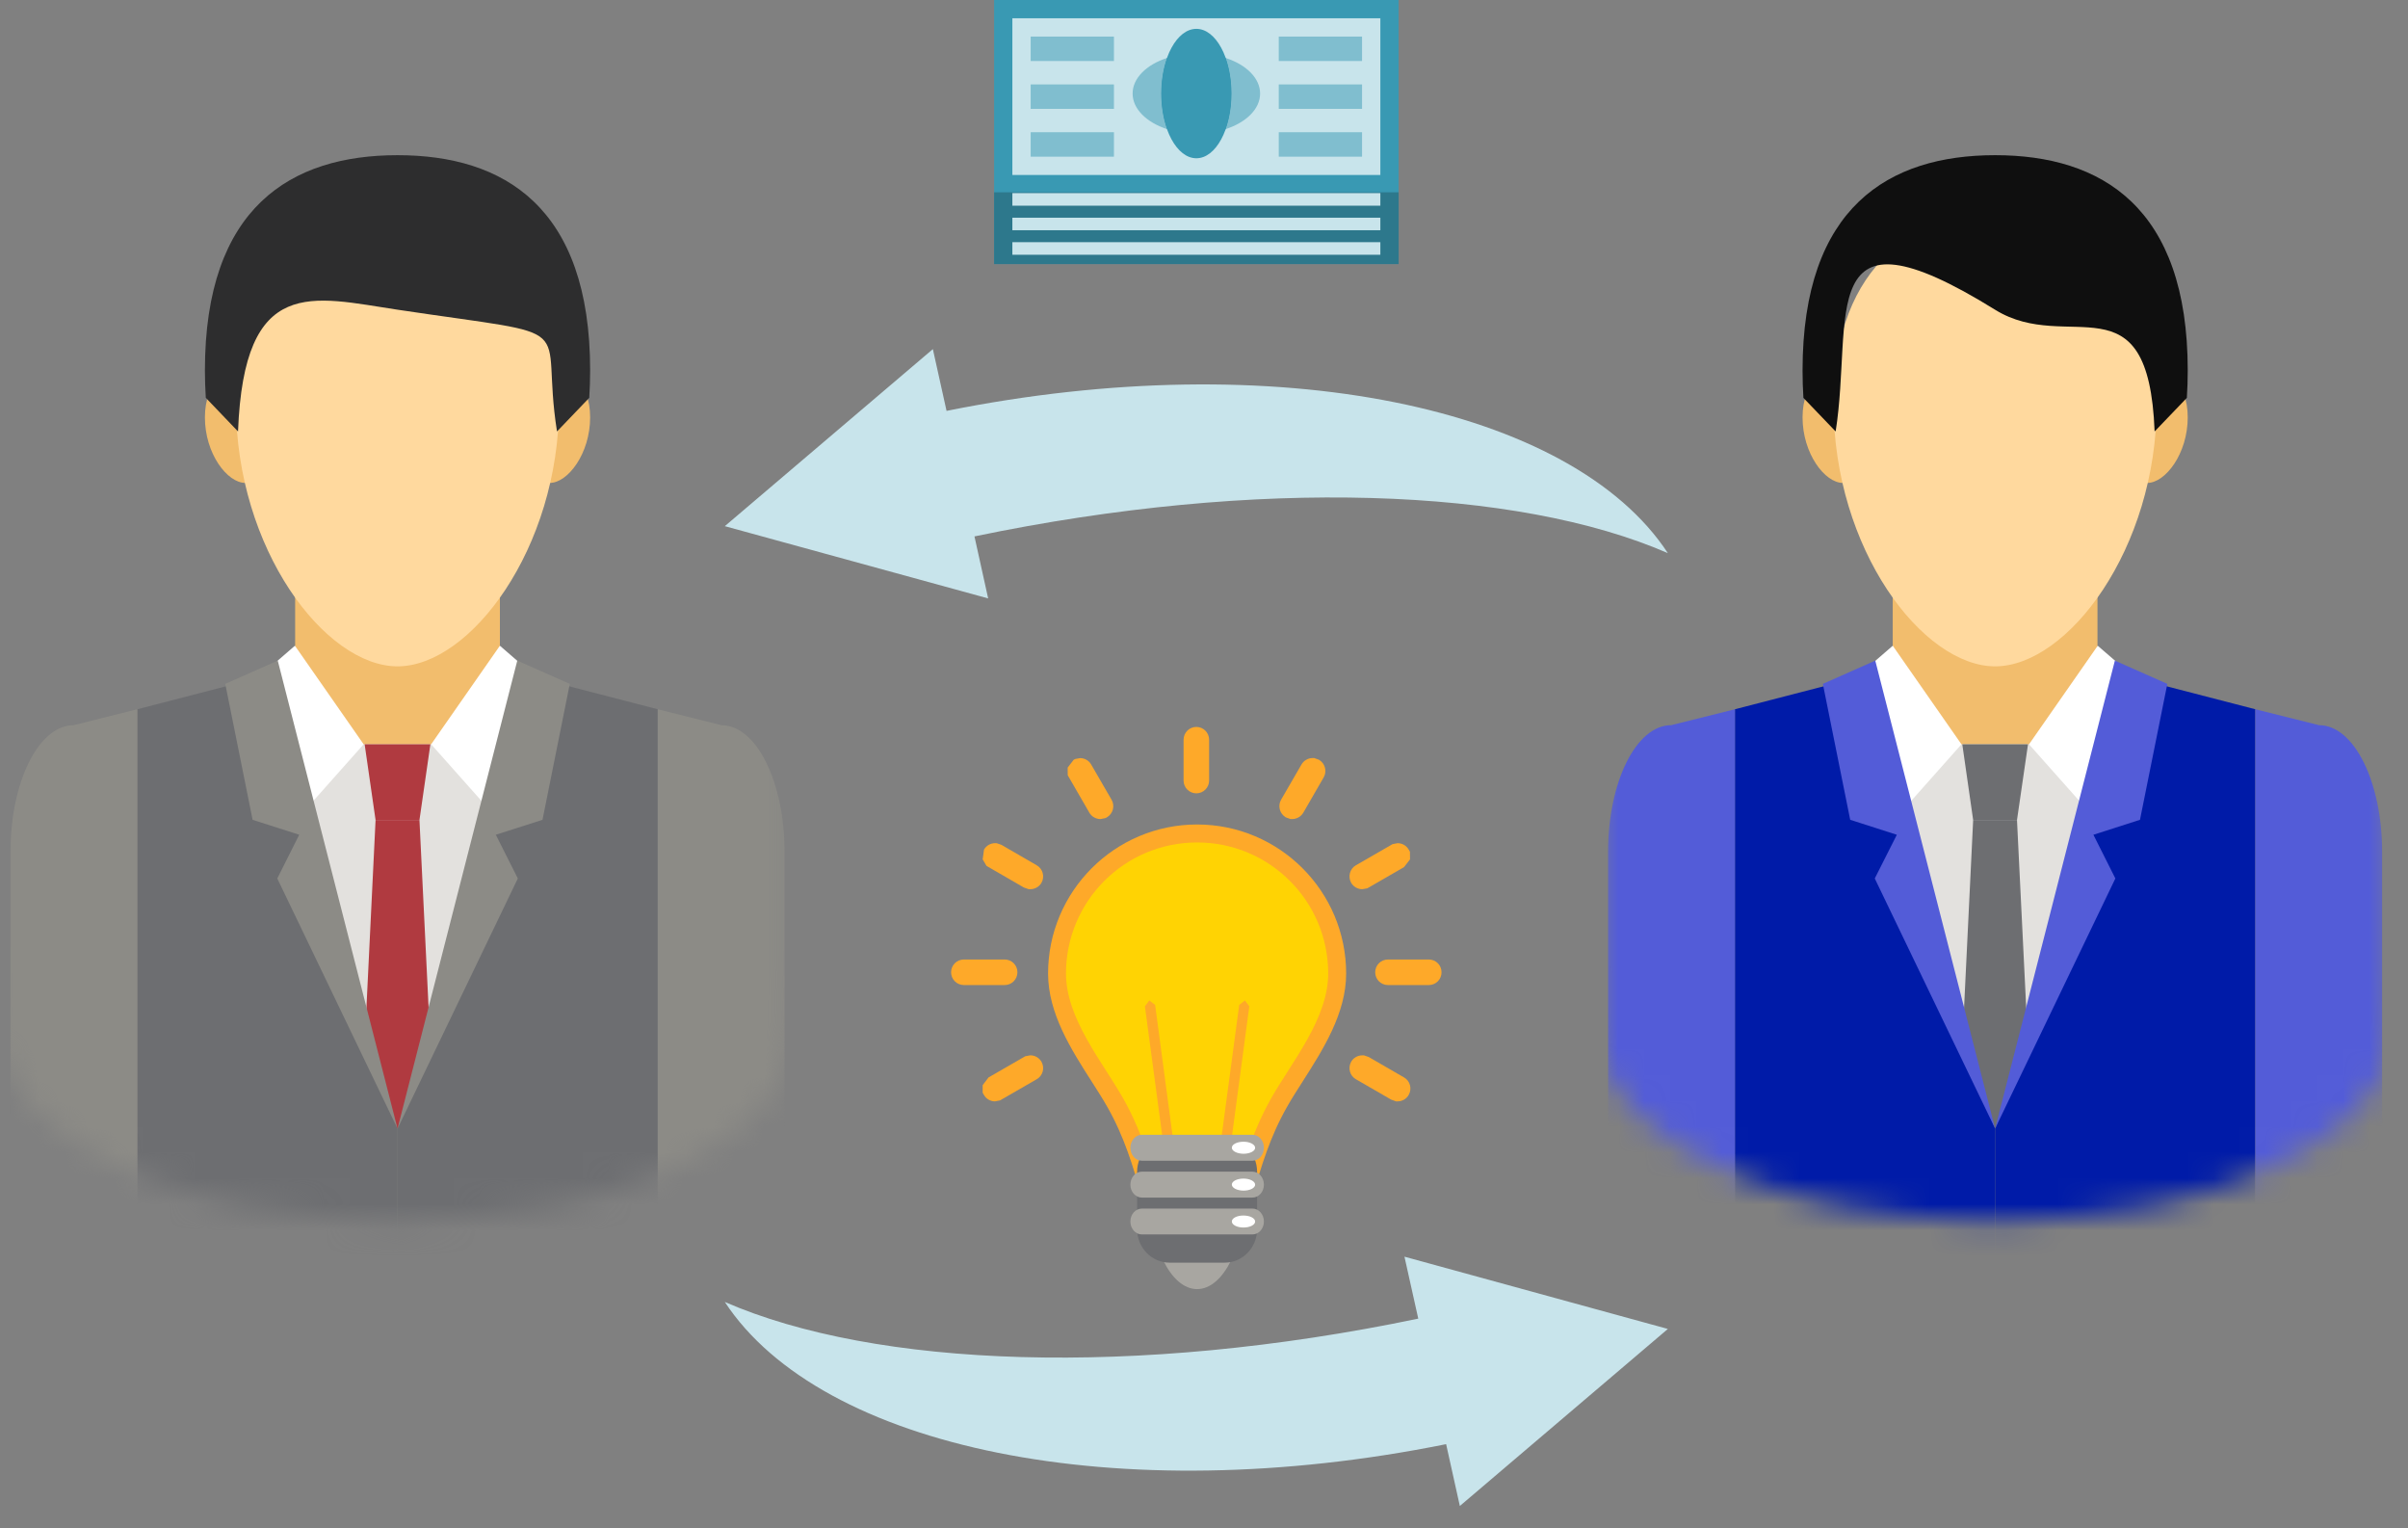 <svg width="93" height="59" viewBox="0 0 93 59" fill="none" xmlns="http://www.w3.org/2000/svg">
<rect x="0" y="0" width="93" height="59" fill="#808080" stroke="none"/>
<path d="M46.233 48.937C44.884 48.937 44.487 47.559 44.064 46.099C43.767 45.069 43.429 43.904 42.767 42.742C42.59 42.428 42.38 42.101 42.163 41.761C41.372 40.526 40.478 39.128 40.478 37.59C40.478 34.415 43.059 31.835 46.233 31.835C49.409 31.835 51.99 34.415 51.99 37.59C51.99 39.128 51.096 40.528 50.306 41.765C50.092 42.101 49.881 42.428 49.705 42.742C49.042 43.904 48.705 45.068 48.405 46.096C47.985 47.556 47.585 48.937 46.233 48.937Z" fill="#FEA929"/>
<path d="M48.081 46.03C48.081 43.962 47.255 42.284 46.233 42.284C45.216 42.284 44.389 43.962 44.389 46.03C44.389 48.099 45.216 49.775 46.233 49.775C47.255 49.775 48.081 48.099 48.081 46.03Z" fill="#A8A6A1"/>
<path d="M51.297 37.59C51.297 34.792 49.031 32.529 46.233 32.529C43.437 32.529 41.17 34.792 41.17 37.59C41.17 39.324 42.574 40.998 43.371 42.398C45.011 45.285 44.786 48.244 46.233 48.244C47.681 48.244 47.459 45.285 49.099 42.398C49.896 40.998 51.297 39.324 51.297 37.59Z" fill="#FFD303"/>
<path d="M45.903 48.468L45.735 48.69L45.513 48.52L44.218 38.855L44.387 38.63L44.612 38.8L45.903 48.468Z" fill="#FEA929"/>
<path d="M46.565 48.468L46.733 48.69L46.958 48.52L48.25 38.855L48.081 38.63L47.86 38.8L46.565 48.468Z" fill="#FEA929"/>
<path d="M48.551 47.462C48.551 48.175 47.99 48.754 47.297 48.754H45.171C44.479 48.754 43.916 48.175 43.916 47.462V45.249C43.916 44.533 44.479 43.956 45.171 43.956H47.297C47.99 43.956 48.551 44.533 48.551 45.249V47.462Z" fill="#6D6E71"/>
<path d="M48.814 44.316C48.814 44.593 48.615 44.818 48.372 44.818H44.099C43.856 44.818 43.657 44.593 43.657 44.316C43.657 44.038 43.856 43.816 44.099 43.816H48.372C48.615 43.816 48.814 44.038 48.814 44.316Z" fill="#A8A6A1"/>
<path d="M48.814 45.741C48.814 46.018 48.615 46.241 48.372 46.241H44.099C43.856 46.241 43.657 46.018 43.657 45.741C43.657 45.465 43.856 45.24 44.099 45.24H48.372C48.615 45.24 48.814 45.465 48.814 45.741Z" fill="#A8A6A1"/>
<path d="M48.814 47.164C48.814 47.442 48.615 47.664 48.372 47.664H44.099C43.856 47.664 43.657 47.442 43.657 47.164C43.657 46.888 43.856 46.666 44.099 46.666H48.372C48.615 46.666 48.814 46.888 48.814 47.164Z" fill="#A8A6A1"/>
<path d="M48.475 44.32C48.475 44.19 48.276 44.085 48.026 44.084C47.776 44.084 47.575 44.187 47.575 44.315C47.575 44.443 47.773 44.546 48.023 44.549C48.273 44.549 48.475 44.446 48.475 44.32Z" fill="white"/>
<path d="M48.475 45.743C48.475 45.615 48.276 45.508 48.026 45.508C47.776 45.508 47.575 45.61 47.575 45.738C47.575 45.866 47.773 45.969 48.023 45.972C48.273 45.974 48.475 45.869 48.475 45.743Z" fill="white"/>
<path d="M48.475 47.166C48.475 47.038 48.276 46.934 48.026 46.934C47.776 46.931 47.575 47.036 47.575 47.164C47.575 47.291 47.773 47.397 48.023 47.397C48.273 47.398 48.475 47.295 48.475 47.166Z" fill="white"/>
<path d="M46.205 30.632C45.93 30.632 45.711 30.41 45.711 30.138V28.564C45.711 28.29 45.93 28.068 46.205 28.068C46.477 28.068 46.698 28.29 46.698 28.564V30.138C46.698 30.41 46.477 30.632 46.205 30.632Z" fill="#FEA929"/>
<path d="M46.467 30.139C46.467 30.284 46.352 30.403 46.205 30.403C46.058 30.403 45.939 30.284 45.939 30.139V28.564C45.939 28.417 46.058 28.3 46.205 28.3C46.352 28.3 46.467 28.417 46.467 28.564V30.139Z" fill="#FEA929"/>
<path d="M49.842 31.626L49.659 31.56C49.422 31.419 49.342 31.118 49.476 30.881L50.264 29.52C50.351 29.367 50.52 29.27 50.693 29.27H50.757L50.94 29.336C51.179 29.475 51.257 29.778 51.123 30.015L50.337 31.377C50.248 31.53 50.082 31.626 49.903 31.626H49.842Z" fill="#FEA929"/>
<path d="M50.139 31.262L49.775 31.358L49.678 30.994L50.465 29.634L50.824 29.535L50.923 29.898L50.139 31.262Z" fill="#FEA929"/>
<path d="M52.614 34.334C52.437 34.334 52.273 34.241 52.184 34.088C52.05 33.849 52.13 33.546 52.367 33.41L53.784 32.593L53.976 32.557C54.156 32.557 54.32 32.652 54.406 32.805L54.454 32.888L54.457 33.182L54.226 33.481L52.807 34.3L52.614 34.334Z" fill="#FEA929"/>
<path d="M52.746 34.069L52.387 33.972L52.485 33.609L53.846 32.822L54.208 32.92L54.113 33.281L52.746 34.069Z" fill="#FEA929"/>
<path d="M38.427 42.526C38.25 42.526 38.086 42.431 38 42.275L37.952 42.193V41.9L38.18 41.601L39.599 40.783L39.792 40.748C39.969 40.748 40.133 40.842 40.222 40.995C40.359 41.234 40.276 41.537 40.039 41.672L38.622 42.489L38.427 42.526Z" fill="#FEA929"/>
<path d="M38.561 42.258L38.202 42.162L38.296 41.8L39.661 41.014L40.02 41.111L39.925 41.472L38.561 42.258Z" fill="#FEA929"/>
<path d="M53.606 38.035C53.331 38.035 53.112 37.815 53.112 37.541C53.112 37.268 53.331 37.048 53.606 37.048H55.181C55.456 37.048 55.674 37.268 55.674 37.541C55.674 37.815 55.456 38.035 55.181 38.035H53.606Z" fill="#FEA929"/>
<path d="M53.606 37.805C53.463 37.805 53.341 37.688 53.341 37.541C53.341 37.395 53.463 37.277 53.606 37.277H55.181C55.328 37.277 55.447 37.395 55.447 37.541C55.447 37.688 55.328 37.805 55.181 37.805H53.606Z" fill="#FEA929"/>
<path d="M37.226 38.035C36.954 38.035 36.732 37.815 36.732 37.541C36.732 37.268 36.954 37.048 37.226 37.048H38.801C39.075 37.048 39.294 37.268 39.294 37.541C39.294 37.815 39.075 38.035 38.801 38.035H37.226Z" fill="#FEA929"/>
<path d="M37.226 37.805C37.079 37.805 36.964 37.688 36.964 37.541C36.964 37.395 37.079 37.277 37.226 37.277H38.801C38.946 37.277 39.066 37.395 39.066 37.541C39.066 37.688 38.946 37.805 38.801 37.805H37.226Z" fill="#FEA929"/>
<path d="M53.915 42.526L53.728 42.458L52.367 41.672C52.13 41.538 52.05 41.234 52.184 40.995C52.273 40.842 52.437 40.749 52.614 40.749H52.676L52.862 40.813L54.226 41.602C54.46 41.734 54.543 42.039 54.406 42.276C54.32 42.431 54.156 42.526 53.979 42.526H53.915Z" fill="#FEA929"/>
<path d="M52.485 41.472L52.387 41.111L52.746 41.014L54.113 41.8L54.208 42.162L53.846 42.258L52.485 41.472Z" fill="#FEA929"/>
<path d="M39.73 34.334L39.544 34.269L38.099 33.433L37.952 33.182L38.004 32.804C38.09 32.652 38.254 32.557 38.43 32.557H38.491L38.678 32.622L40.039 33.41C40.276 33.546 40.359 33.849 40.222 34.088C40.133 34.241 39.969 34.334 39.792 34.334H39.73Z" fill="#FEA929"/>
<path d="M38.296 33.281L38.202 32.92L38.561 32.822L39.925 33.609L40.02 33.972L39.661 34.069L38.296 33.281Z" fill="#FEA929"/>
<path d="M42.504 31.626C42.324 31.626 42.159 31.53 42.073 31.381L41.237 29.934L41.234 29.639L41.467 29.337L41.522 29.308L41.714 29.272C41.89 29.272 42.056 29.367 42.143 29.52L42.931 30.881C43.068 31.118 42.985 31.419 42.751 31.559L42.696 31.588L42.504 31.626Z" fill="#FEA929"/>
<path d="M41.484 29.898L41.582 29.538L41.942 29.634L42.732 30.994L42.635 31.358L42.271 31.262L41.484 29.898Z" fill="#FEA929"/>
<mask id="mask0_59_2468" style="mask-type:luminance" maskUnits="userSpaceOnUse" x="61" y="4" width="32" height="44">
<path d="M61.703 4.188V37.134L61.729 40.258C62.187 44.09 68.873 47.131 77.054 47.131C85.233 47.131 91.919 44.09 92.377 40.258L92.407 37.134V4.188H61.703Z" fill="white"/>
</mask>
<g mask="url(#mask0_59_2468)">
<path d="M84.493 16.115C84.493 14.717 83.632 14.273 82.931 14.273C82.231 14.273 81.372 14.717 81.372 16.115C81.372 17.513 82.231 18.647 82.931 18.647C83.632 18.647 84.493 17.513 84.493 16.115Z" fill="#F2BD6D"/>
<path d="M72.736 16.115C72.736 14.717 71.879 14.273 71.176 14.273C70.478 14.273 69.617 14.717 69.617 16.115C69.617 17.513 70.478 18.647 71.176 18.647C71.879 18.647 72.736 17.513 72.736 16.115Z" fill="#F2BD6D"/>
<path d="M77.054 49.59V24.786L67.004 27.386V49.59H77.054Z" fill="#001BA8"/>
<path d="M87.105 49.59V27.386L77.054 24.786V49.59H87.105Z" fill="#001BA8"/>
<path d="M81.007 21.536H73.1V30.309H81.007V21.536Z" fill="#F2BD6D"/>
<path d="M83.293 15.609C83.293 10.02 79.852 8.248 77.054 8.248C74.253 8.248 70.815 10.02 70.815 15.609C70.815 21.198 74.253 25.729 77.054 25.729C79.852 25.729 83.293 21.198 83.293 15.609Z" fill="#FFD99E"/>
<path d="M70.895 16.66C71.591 12.26 69.996 7.581 77.054 11.96C79.886 13.716 82.979 10.596 83.214 16.66L84.459 15.362C84.481 15.012 84.493 14.659 84.493 14.303C84.493 7.993 81.161 5.992 77.054 5.992C72.947 5.992 69.617 7.993 69.617 14.303C69.617 14.659 69.628 15.012 69.65 15.362L70.895 16.66Z" fill="#0F0F0F"/>
<path d="M73.1 28.739V29.081L77.029 43.443H77.082L81.007 29.081V28.739H73.1Z" fill="#E3E1DE"/>
<path d="M67.005 49.59V27.386L64.54 28.001C63.196 28.001 62.107 30.187 62.107 32.885V49.59H67.005Z" fill="#535CD8"/>
<path d="M92 49.59V32.885C92 30.187 90.912 28.001 89.567 28.001L87.105 27.386V49.59H92Z" fill="#535CD8"/>
<path d="M73.1 24.933L71.96 25.921L73.155 31.663L75.754 28.739L73.1 24.933Z" fill="white"/>
<path d="M81.017 24.933L82.159 25.921L80.962 31.663L78.363 28.739L81.017 24.933Z" fill="white"/>
<path d="M78.324 28.739H75.786L76.206 31.663H77.899L78.324 28.739Z" fill="#6D6E71"/>
<path d="M77.054 31.663H76.206L75.786 40.328L77.054 43.577L78.324 40.328L77.899 31.663H77.054Z" fill="#6D6E71"/>
<path d="M77.054 43.577L81.679 25.508L83.705 26.406L82.649 31.654L80.85 32.232L81.698 33.919L77.054 43.577Z" fill="#535CD8"/>
<path d="M77.054 43.577L72.425 25.508L70.401 26.406L71.457 31.654L73.258 32.232L72.406 33.919L77.054 43.577Z" fill="#535CD8"/>
</g>
<mask id="mask1_59_2468" style="mask-type:luminance" maskUnits="userSpaceOnUse" x="0" y="4" width="31" height="44">
<path d="M30.706 4.188V37.134L30.677 40.258C30.221 44.09 23.535 47.133 15.353 47.133C7.17 47.133 0.486 44.09 0.027 40.258L0 37.134V4.188H30.706Z" fill="white"/>
</mask>
<g mask="url(#mask1_59_2468)">
<path d="M7.914 16.115C7.914 14.717 8.775 14.271 9.476 14.271C10.176 14.271 11.035 14.717 11.035 16.115C11.035 17.514 10.176 18.647 9.476 18.647C8.775 18.647 7.914 17.514 7.914 16.115Z" fill="#F2BD6D"/>
<path d="M19.671 16.115C19.671 14.717 20.53 14.271 21.231 14.271C21.931 14.271 22.792 14.717 22.792 16.115C22.792 17.514 21.931 18.647 21.231 18.647C20.53 18.647 19.671 17.514 19.671 16.115Z" fill="#F2BD6D"/>
<path d="M15.353 49.592V24.785L25.404 27.386V49.592H15.353Z" fill="#6D6E71"/>
<path d="M5.302 49.592V27.386L15.353 24.785V49.592H5.302Z" fill="#6D6E71"/>
<path d="M11.399 21.535H19.307V30.31H11.399V21.535Z" fill="#F2BD6D"/>
<path d="M9.114 15.609C9.114 10.018 12.555 8.247 15.353 8.247C18.152 8.247 21.592 10.018 21.592 15.609C21.592 21.198 18.152 25.729 15.353 25.729C12.555 25.729 9.114 21.198 9.114 15.609Z" fill="#FFD99E"/>
<path d="M21.512 16.66C20.817 12.26 22.745 13.069 15.353 11.958C12.058 11.464 9.425 10.596 9.193 16.66L7.948 15.36C7.927 15.012 7.914 14.659 7.914 14.303C7.914 7.992 11.245 5.992 15.353 5.992C19.461 5.992 22.792 7.992 22.792 14.303C22.792 14.659 22.779 15.012 22.758 15.36L21.512 16.66Z" fill="#2D2D2E"/>
<path d="M19.307 28.738V29.081L15.378 43.443H15.326L11.399 29.081V28.738H19.307Z" fill="#E3E1DE"/>
<path d="M25.404 49.592V27.386L27.869 28.003C29.211 28.003 30.301 30.188 30.301 32.885V49.592H25.404Z" fill="#8C8B86"/>
<path d="M0.405 49.592V32.885C0.405 30.188 1.495 28.003 2.838 28.003L5.302 27.386V49.592H0.405Z" fill="#8C8B86"/>
<path d="M19.306 24.933L20.447 25.922L19.252 31.663L16.652 28.738L19.306 24.933Z" fill="white"/>
<path d="M11.39 24.933L10.248 25.922L11.444 31.663L14.044 28.738L11.39 24.933Z" fill="white"/>
<path d="M14.083 28.738H16.622L16.2 31.663H14.505L14.083 28.738Z" fill="#B03A40"/>
<path d="M15.353 31.663H16.2L16.622 40.33L15.353 43.579L14.083 40.33L14.505 31.663H15.353Z" fill="#B03A40"/>
<path d="M15.353 43.579L10.727 25.508L8.7 26.406L9.756 31.655L11.557 32.231L10.709 33.919L15.353 43.579Z" fill="#8C8B86"/>
<path d="M15.353 43.579L19.978 25.508L22.006 26.406L20.952 31.655L19.149 32.231L19.999 33.919L15.353 43.579Z" fill="#8C8B86"/>
</g>
<path d="M27.993 50.271C33.8 52.803 43.813 53.199 54.775 50.915L54.242 48.523L64.415 51.313L56.381 58.149L55.851 55.762C43.154 58.321 31.707 55.928 27.993 50.271Z" fill="#C8E4EB"/>
<path d="M64.415 21.358C58.608 18.824 48.596 18.43 37.635 20.712L38.164 23.106L27.993 20.316L36.028 13.48L36.557 15.865C49.254 13.308 60.702 15.7 64.415 21.358Z" fill="#C8E4EB"/>
<path d="M38.394 10.196H54.016V2.76566e-05H38.394V10.196Z" fill="#3999B3"/>
<path d="M54.016 7.425H38.394V10.196H54.016V7.425Z" fill="#2D788C"/>
<path d="M39.099 6.756H53.311V0.705H39.099V6.756Z" fill="#C8E4EB"/>
<path d="M39.099 7.942V7.456H53.311V7.942H39.099Z" fill="#C8E4EB"/>
<path d="M39.099 8.89V8.406H53.311V8.89H39.099Z" fill="#C8E4EB"/>
<path d="M39.099 9.837V9.351H53.311V9.837H39.099Z" fill="#C8E4EB"/>
<path d="M49.387 2.356H52.604V1.412H49.387V2.356Z" fill="#80BECF"/>
<path d="M49.387 4.204H52.604V3.26H49.387V4.204Z" fill="#80BECF"/>
<path d="M49.387 6.05H52.604V5.105H49.387V6.05Z" fill="#80BECF"/>
<path d="M39.806 2.356H43.022V1.412H39.806V2.356Z" fill="#80BECF"/>
<path d="M39.806 4.204H43.022V3.26H39.806V4.204Z" fill="#80BECF"/>
<path d="M39.806 6.05H43.022V5.105H39.806V6.05Z" fill="#80BECF"/>
<path d="M47.562 3.612C47.562 2.231 46.955 1.114 46.205 1.114C45.455 1.114 44.847 2.231 44.847 3.612C44.847 4.993 45.455 6.111 46.205 6.111C46.955 6.111 47.562 4.993 47.562 3.612Z" fill="#3999B3"/>
<path d="M47.339 4.985C47.481 4.591 47.562 4.119 47.562 3.612C47.562 3.104 47.481 2.632 47.339 2.239C48.128 2.496 48.667 3.015 48.667 3.612C48.667 4.21 48.128 4.727 47.339 4.985ZM45.071 4.985C44.282 4.727 43.743 4.208 43.743 3.612C43.743 3.015 44.282 2.496 45.069 2.239C44.929 2.632 44.847 3.106 44.847 3.612C44.847 4.119 44.929 4.591 45.071 4.985Z" fill="#80BECF"/>
<path d="M46.205 5.158C45.795 5.158 45.41 5.096 45.071 4.985C44.928 4.591 44.847 4.119 44.847 3.612C44.847 3.106 44.928 2.632 45.069 2.239C45.41 2.128 45.795 2.065 46.205 2.065C46.614 2.065 47 2.128 47.339 2.239C47.481 2.632 47.562 3.104 47.562 3.612C47.562 4.119 47.481 4.591 47.339 4.985C47 5.096 46.614 5.158 46.205 5.158Z" fill="#3999B3"/>
</svg>
